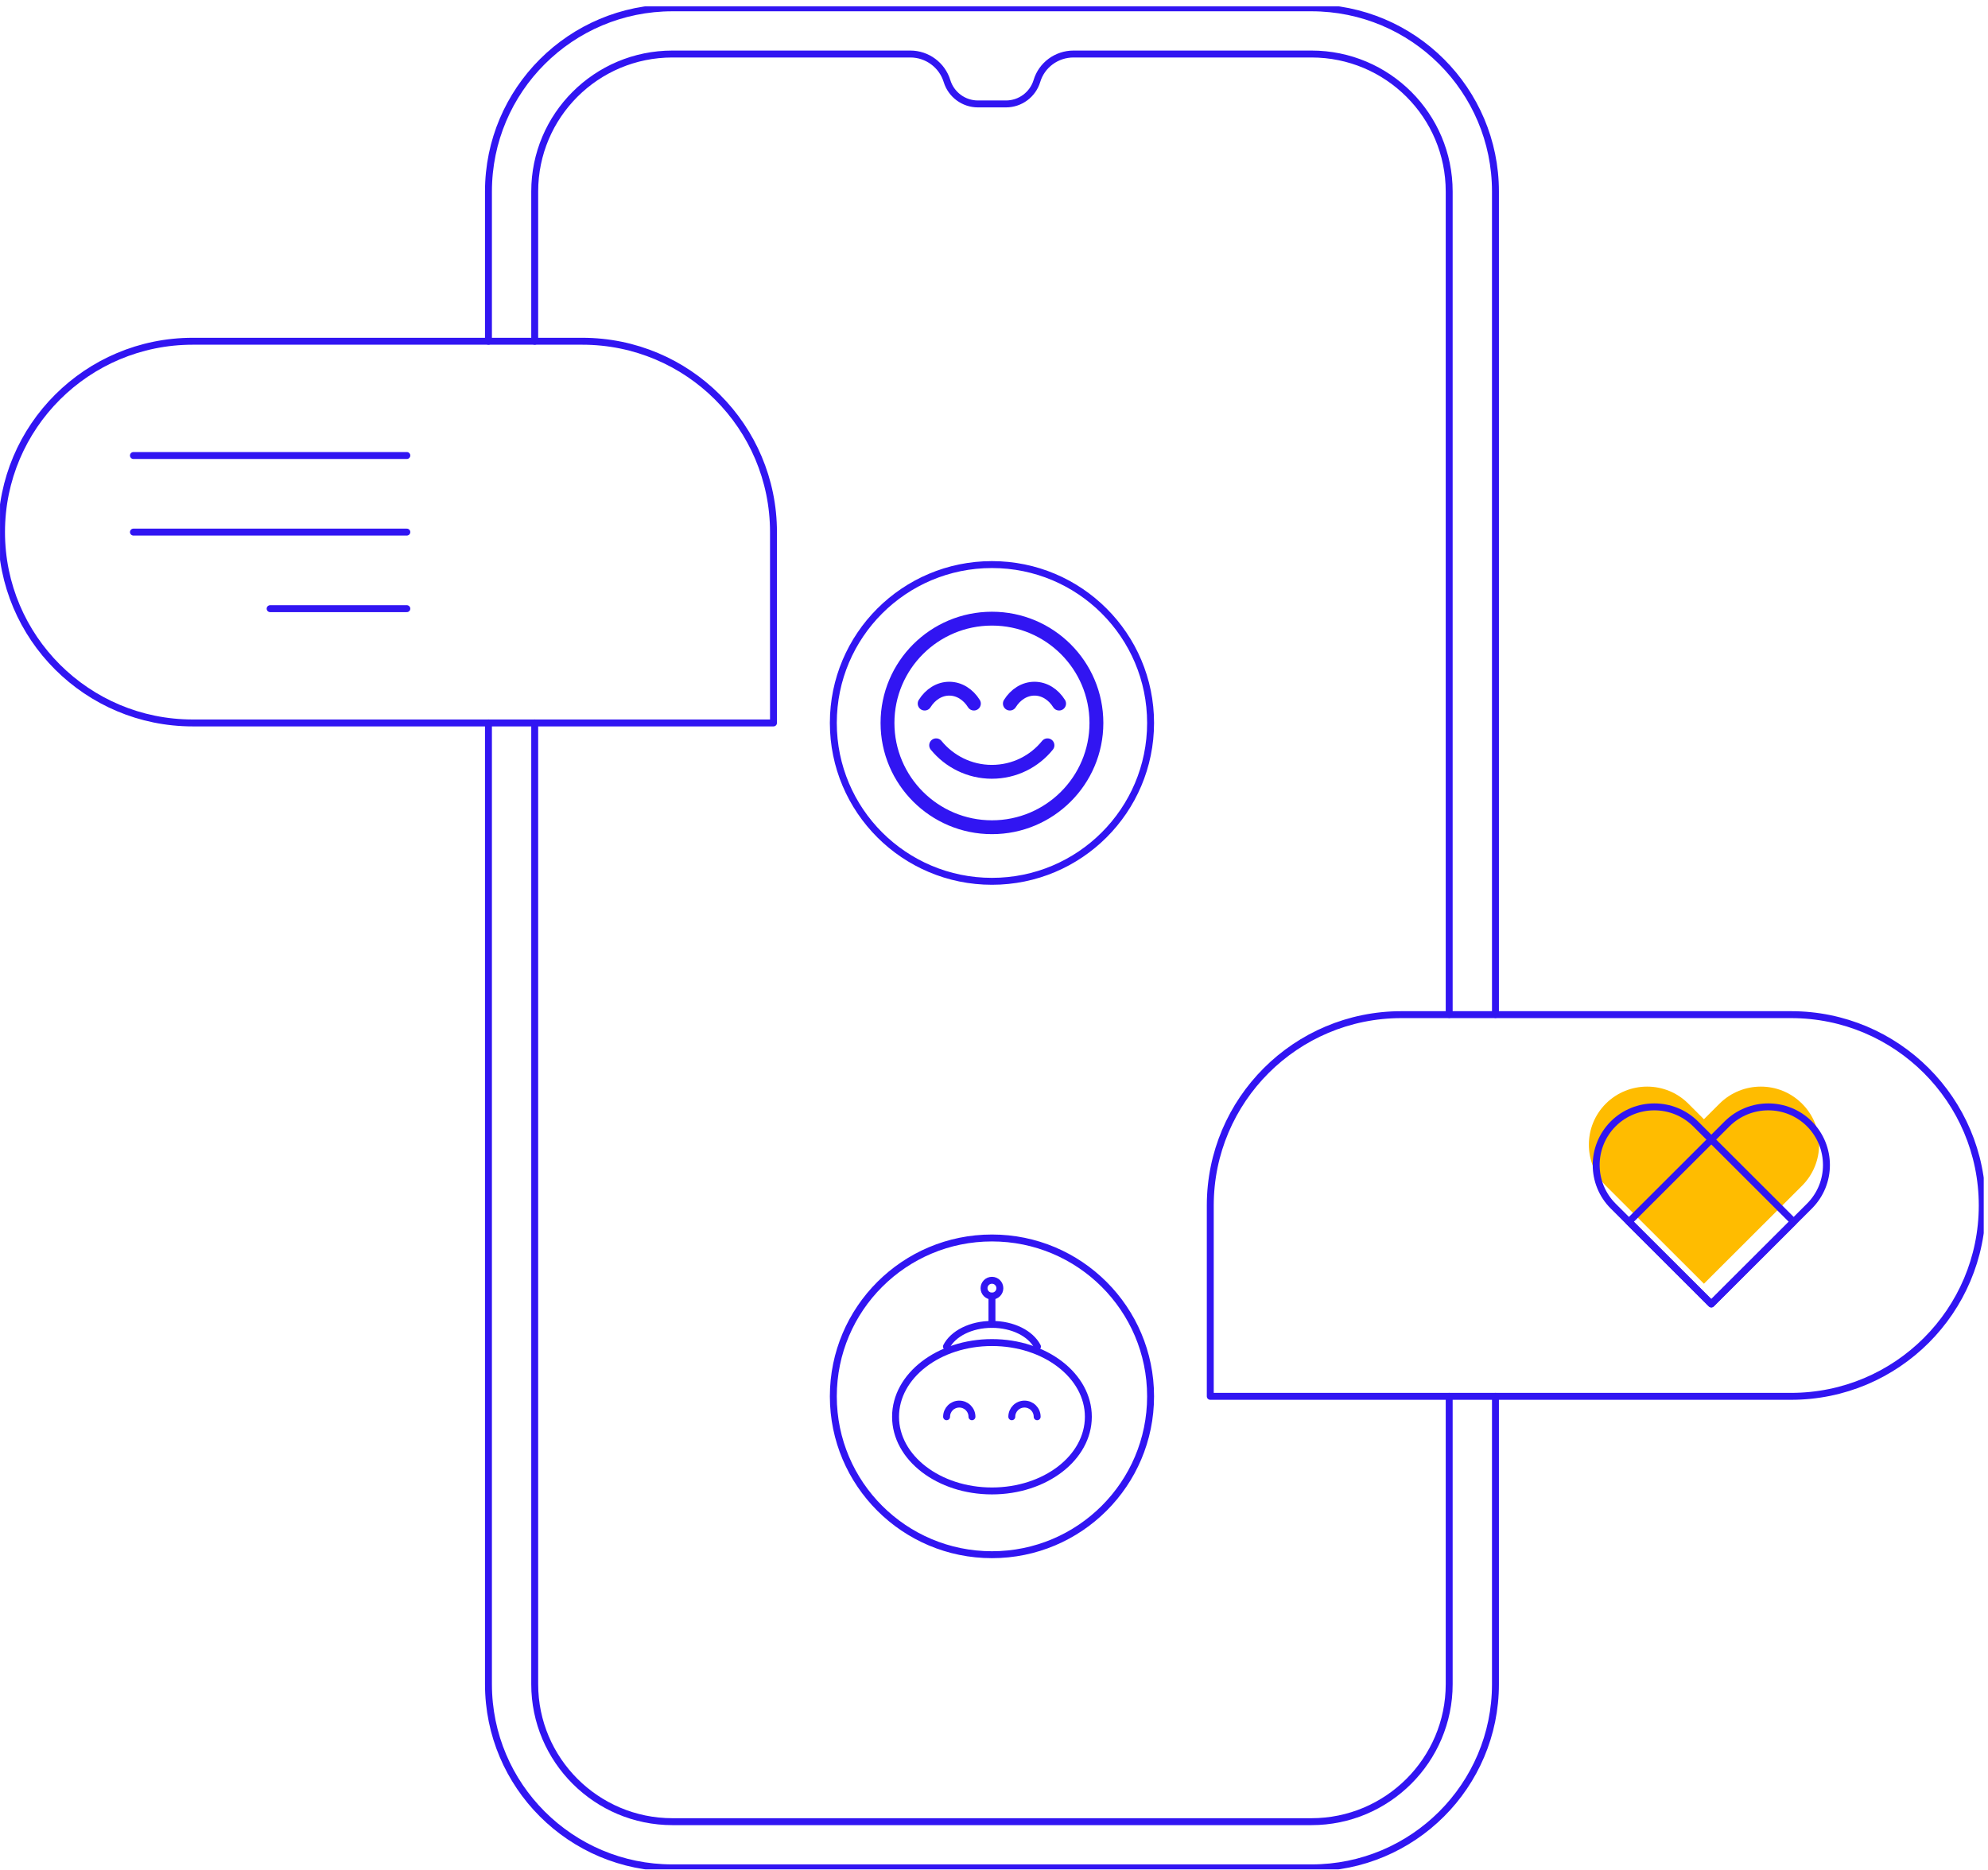 <?xml version="1.0" encoding="UTF-8"?> <svg xmlns="http://www.w3.org/2000/svg" width="287" height="270" viewBox="0 0 287 270" fill="none"><g clip-path="url(#clip0_1015_13382)"><path d="M215.893 201.617V243.177C215.893 257.827 204.001 269.701 189.33 269.701H97.08C82.409 269.701 70.517 257.827 70.517 243.177V104.386" stroke="#3115F2" stroke-miterlimit="10" stroke-linecap="round" stroke-linejoin="round"></path><path d="M70.517 49.273V27.654C70.517 13.005 82.409 1.131 97.08 1.131H189.33C204.001 1.131 215.893 13.005 215.893 27.654V146.483" stroke="#3115F2" stroke-miterlimit="10" stroke-linecap="round" stroke-linejoin="round"></path><path d="M111.665 104.386H27.817C12.586 104.386 0.22 92.06 0.22 76.829C0.22 61.599 12.586 49.273 27.817 49.273H84.067C99.32 49.273 111.665 61.621 111.665 76.829V104.386V104.386Z" stroke="#3115F2" stroke-miterlimit="10" stroke-linecap="round" stroke-linejoin="round"></path><path d="M174.723 201.617H258.57C273.823 201.617 286.168 189.27 286.168 174.061C286.168 158.831 273.802 146.505 258.57 146.505H202.32C187.067 146.505 174.723 158.852 174.723 174.061V201.617Z" stroke="#3115F2" stroke-miterlimit="10" stroke-linecap="round" stroke-linejoin="round"></path><path d="M143.205 127.253C155.852 127.253 166.105 117.015 166.105 104.386C166.105 91.757 155.852 81.519 143.205 81.519C130.557 81.519 120.304 91.757 120.304 104.386C120.304 117.015 130.557 127.253 143.205 127.253Z" stroke="#3115F2" stroke-miterlimit="10" stroke-linecap="round" stroke-linejoin="round"></path><path d="M143.205 224.484C155.852 224.484 166.105 214.246 166.105 201.618C166.105 188.989 155.852 178.751 143.205 178.751C130.557 178.751 120.304 188.989 120.304 201.618C120.304 214.246 130.557 224.484 143.205 224.484Z" stroke="#3115F2" stroke-miterlimit="10" stroke-linecap="round" stroke-linejoin="round"></path><path d="M143.204 215.277C150.891 215.277 157.121 210.481 157.121 204.564C157.121 198.648 150.891 193.852 143.204 193.852C135.518 193.852 129.287 198.648 129.287 204.564C129.287 210.481 135.518 215.277 143.204 215.277Z" stroke="#3115F2" stroke-miterlimit="10" stroke-linecap="round" stroke-linejoin="round"></path><path d="M136.634 194.433C137.582 192.561 140.167 191.228 143.205 191.228C146.242 191.228 148.806 192.561 149.775 194.433" stroke="#3115F2" stroke-miterlimit="10" stroke-linecap="round" stroke-linejoin="round"></path><path d="M143.204 187.141C143.835 187.141 144.346 186.63 144.346 186C144.346 185.371 143.835 184.86 143.204 184.86C142.574 184.86 142.062 185.371 142.062 186C142.062 186.63 142.574 187.141 143.204 187.141Z" stroke="#3115F2" stroke-miterlimit="10" stroke-linecap="round" stroke-linejoin="round"></path><path d="M143.204 187.141V191.228" stroke="#3115F2" stroke-miterlimit="10" stroke-linecap="round" stroke-linejoin="round"></path><path d="M136.655 204.565C136.655 203.554 137.474 202.736 138.486 202.736C139.499 202.736 140.318 203.554 140.318 204.565" stroke="#3115F2" stroke-miterlimit="10" stroke-linecap="round" stroke-linejoin="round"></path><path d="M146.069 204.565C146.069 203.554 146.888 202.736 147.901 202.736C148.913 202.736 149.732 203.554 149.732 204.565" stroke="#3115F2" stroke-miterlimit="10" stroke-linecap="round" stroke-linejoin="round"></path><path d="M260.143 159.348C256.869 156.078 251.547 156.078 248.251 159.348L245.989 161.606L243.727 159.348C240.452 156.078 235.131 156.078 231.835 159.348C228.56 162.618 228.56 167.931 231.835 171.222L234.097 173.481L245.989 185.355L257.881 173.481L260.143 171.222C263.439 167.931 263.439 162.618 260.143 159.348Z" fill="#FFBC00"></path><path d="M258.937 176.407L247.045 188.281L232.891 174.148C229.616 170.878 229.616 165.565 232.891 162.274C236.165 159.004 241.486 159.004 244.783 162.274L258.937 176.407Z" stroke="#3115F2" stroke-miterlimit="10" stroke-linecap="round" stroke-linejoin="round"></path><path d="M235.174 176.407L247.066 188.281L261.22 174.148C264.495 170.878 264.495 165.565 261.22 162.274C257.945 159.004 252.624 159.004 249.328 162.274L235.174 176.407Z" stroke="#3115F2" stroke-miterlimit="10" stroke-linecap="round" stroke-linejoin="round"></path><path d="M19.264 65.772H58.732" stroke="#3115F2" stroke-miterlimit="10" stroke-linecap="round" stroke-linejoin="round"></path><path d="M19.264 76.829H58.732" stroke="#3115F2" stroke-miterlimit="10" stroke-linecap="round" stroke-linejoin="round"></path><path d="M38.998 87.886H58.732" stroke="#3115F2" stroke-miterlimit="10" stroke-linecap="round" stroke-linejoin="round"></path><path d="M209.214 201.617V243.177C209.214 254.127 200.295 263.032 189.329 263.032H97.079C86.113 263.032 77.194 254.127 77.194 243.177V104.386" stroke="#3115F2" stroke-miterlimit="10" stroke-linecap="round" stroke-linejoin="round"></path><path d="M143.205 119.444C151.533 119.444 158.285 112.702 158.285 104.386C158.285 96.07 151.533 89.328 143.205 89.328C134.876 89.328 128.124 96.07 128.124 104.386C128.124 112.702 134.876 119.444 143.205 119.444Z" stroke="#3115F2" stroke-width="2" stroke-miterlimit="10" stroke-linecap="round" stroke-linejoin="round"></path><path d="M133.488 101.59C134.307 100.277 135.6 99.439 137.043 99.439C138.486 99.439 139.779 100.277 140.598 101.59" stroke="#3115F2" stroke-width="2" stroke-miterlimit="10" stroke-linecap="round" stroke-linejoin="round"></path><path d="M145.79 101.59C146.609 100.277 147.901 99.439 149.345 99.439C150.788 99.439 152.081 100.277 152.899 101.59" stroke="#3115F2" stroke-width="2" stroke-miterlimit="10" stroke-linecap="round" stroke-linejoin="round"></path><path d="M135.147 107.613C137.043 109.937 139.952 111.442 143.183 111.442C146.436 111.442 149.323 109.958 151.219 107.613" stroke="#3115F2" stroke-width="2" stroke-miterlimit="10" stroke-linecap="round" stroke-linejoin="round"></path><path d="M77.194 49.274V27.655C77.194 16.684 86.092 7.8 97.079 7.8H131.42C133.854 7.8 136.008 9.392 136.719 11.715C137.323 13.672 139.132 15.006 141.179 15.006H145.229C147.276 15.006 149.085 13.672 149.689 11.715C150.378 9.392 152.532 7.8 154.988 7.8H189.329C200.316 7.8 209.214 16.684 209.214 27.655V146.484" stroke="#3115F2" stroke-miterlimit="10" stroke-linecap="round" stroke-linejoin="round"></path></g><defs><clipPath id="clip0_1015_13382"><rect width="286.379" height="269" fill="white" transform="translate(0.004 0.916)"></rect></clipPath></defs></svg> 